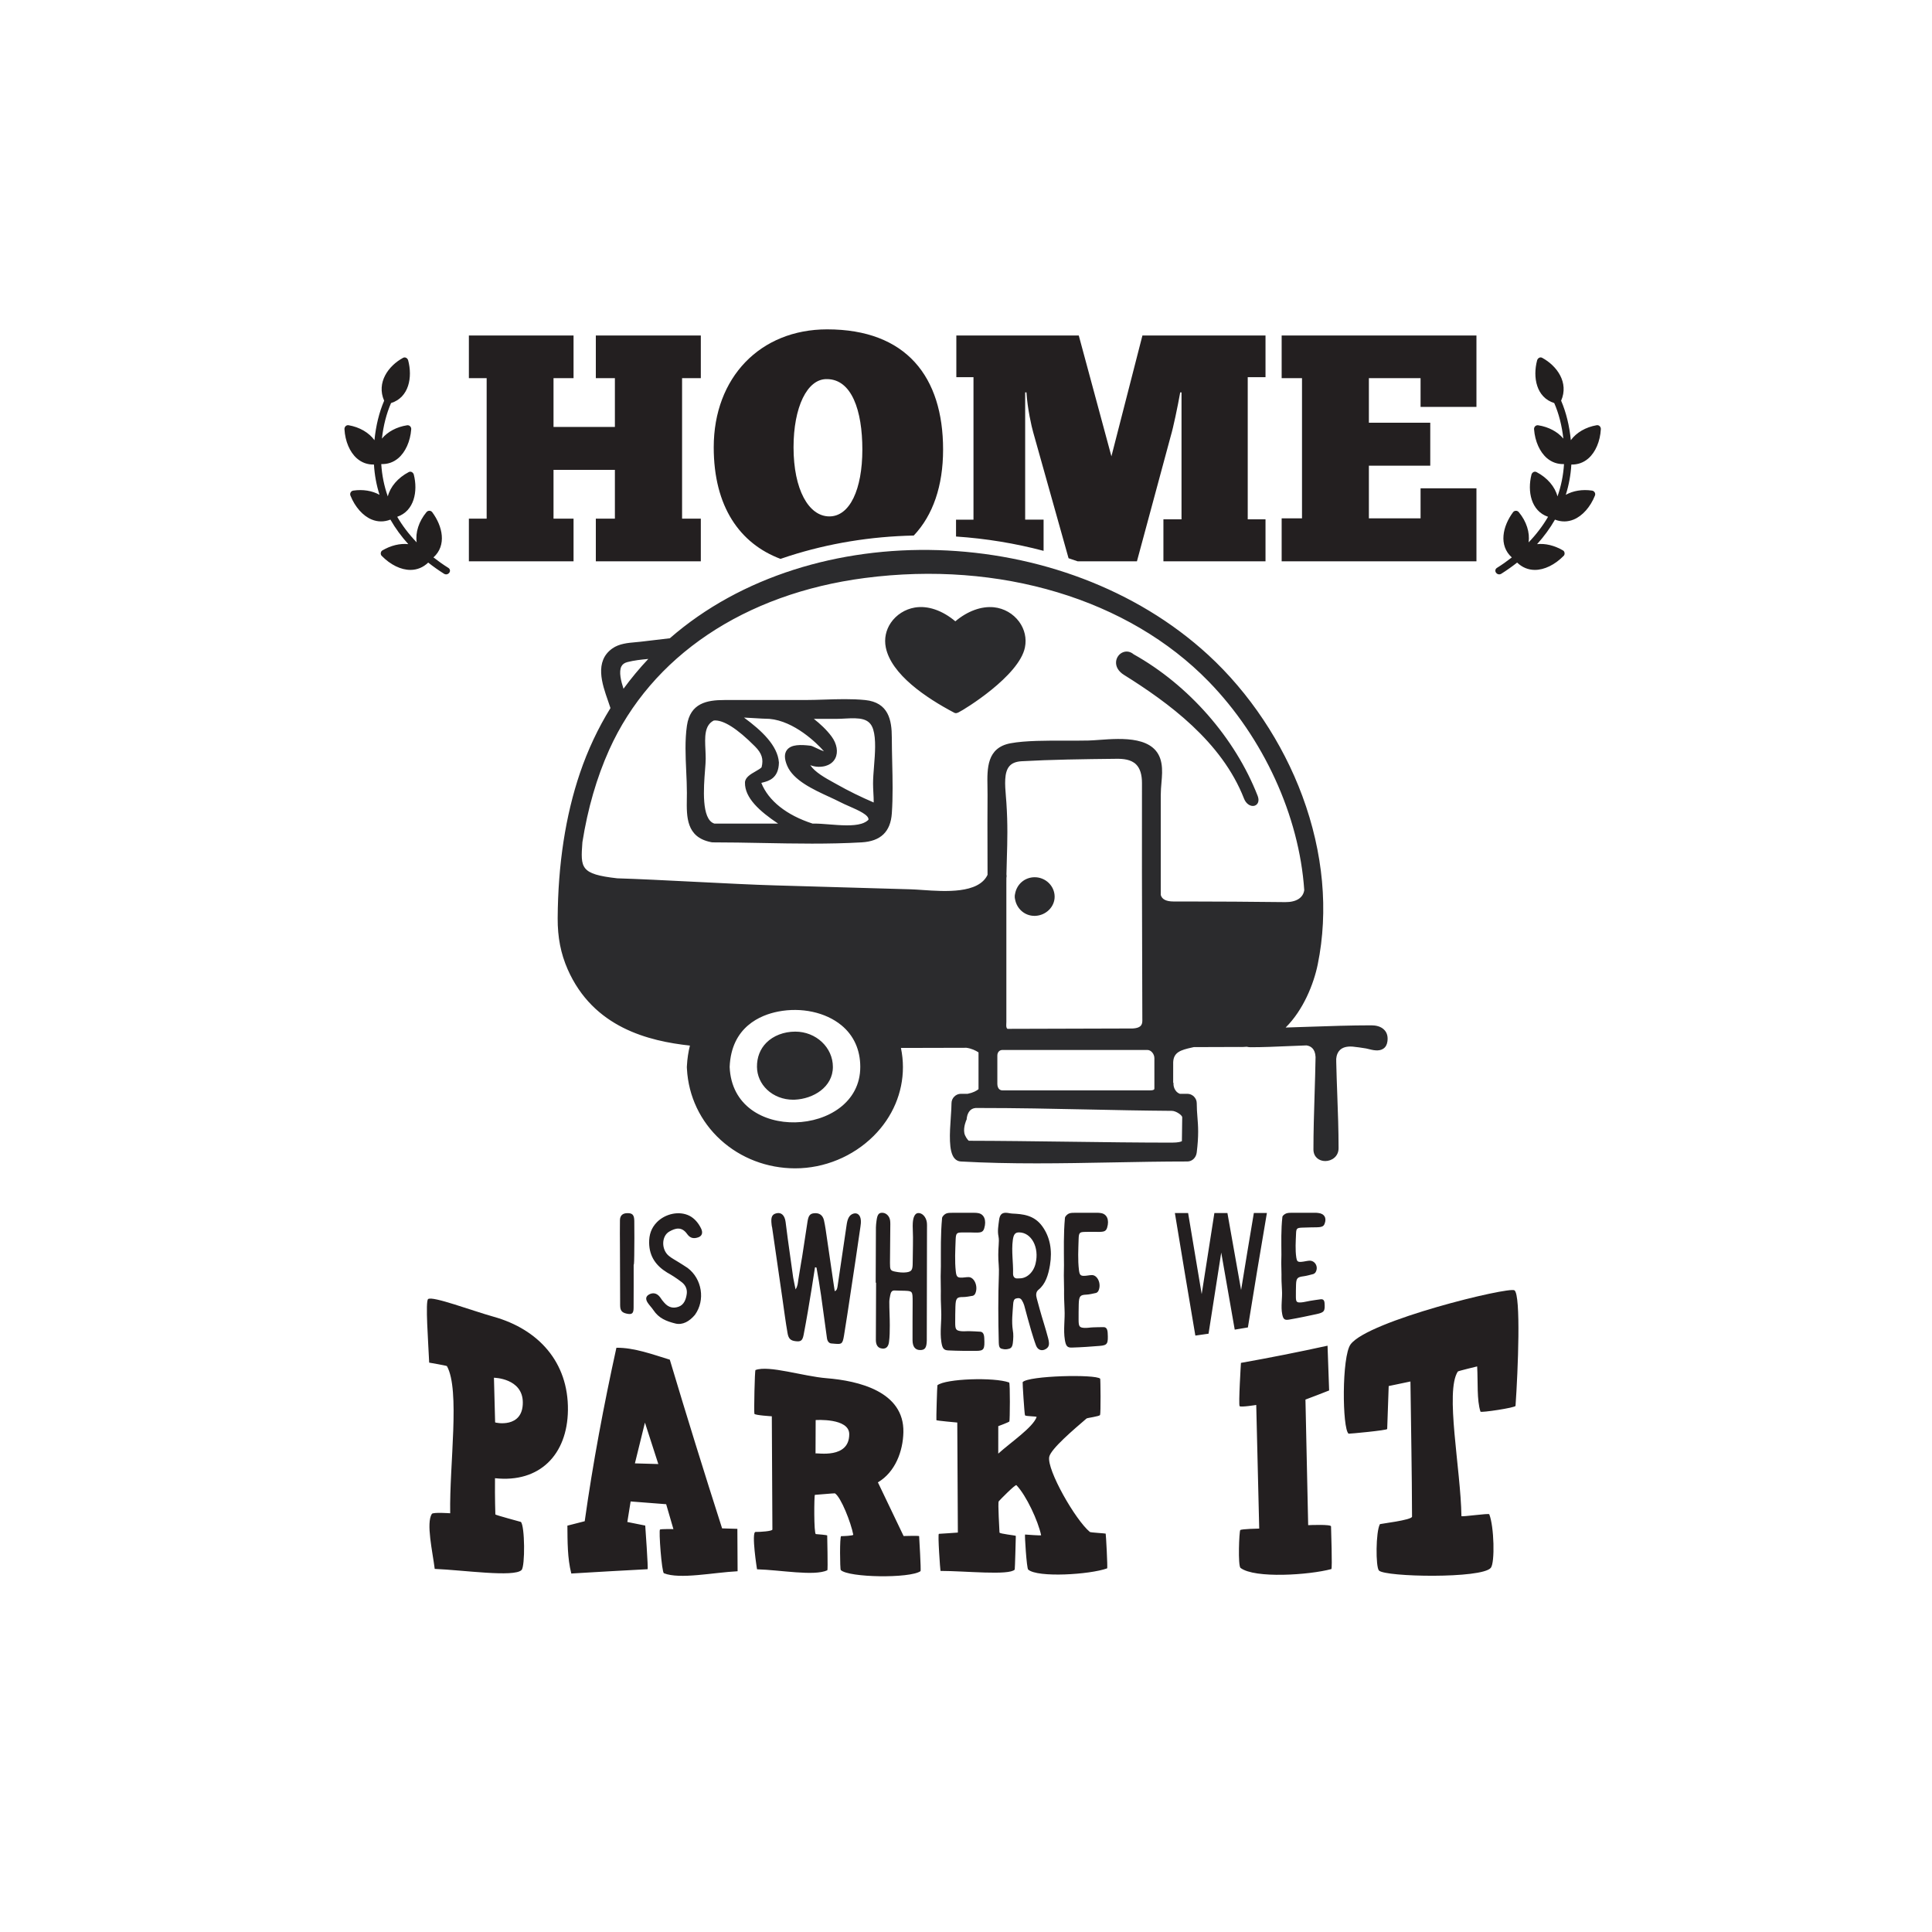<?xml version="1.0" encoding="UTF-8"?>
<svg xmlns="http://www.w3.org/2000/svg" xmlns:xlink="http://www.w3.org/1999/xlink" version="1.1" id="Layer_1" x="0px" y="0px" viewBox="0 0 1200 1200" style="enable-background:new 0 0 1200 1200;" xml:space="preserve"> <style type="text/css"> .st0{fill:#231F20;} .st1{fill:#2B2B2D;} .st2{fill:#221F1F;} </style> <path class="st0" d="M352.75,875.86c0.35-29.86-18.37-50.25-46.2-58.03c-13.46-3.76-37.83-12.99-40.63-10.96 c-1.82,1.32,0.07,26.42,0.65,39.48c0,0,10.85,1.86,11.02,2.16c8.29,14.92,1.51,61,2.03,91.41c0,0-10.67-0.78-11.41,0.4 c-3.64,5.8,0.45,23.29,1.8,34.15c17.74,0.72,49.31,5.35,53.93,0.7c2.27-2.28,2.06-27.52-0.43-29.88c-0.11-0.1-15.84-4.22-15.84-4.67 c0-0.44-0.35-9.6-0.22-22.48C335.18,921.17,352.42,903.5,352.75,875.86z M306.8,855.74c0,0,17.87,0.23,17.93,15.35 c0.06,16.41-17.2,12.6-17.2,12.38C307.24,872.38,307.09,866.84,306.8,855.74z M448.51,949.3c-11.17-34.82-22-69.74-32.48-104.78 c-10.54-3.21-22.08-7.54-33.17-7.4c-7.83,35.64-14.61,71.6-19.68,107.74c-4.31,1.08-6.46,1.63-10.76,2.75 c0.09,9.83-0.01,20.16,2.42,29.73c15.79-0.95,31.59-1.85,47.39-2.68c0.49,0-1.46-27.1-1.46-27.1c-4.45-0.87-6.67-1.32-11.12-2.23 c0.82-5.11,1.23-7.66,2.05-12.75c8.82,0.72,13.24,1.06,22.07,1.71c1.8,6.22,2.7,9.31,4.5,15.46c0,0-7.4-0.15-8.33,0.27 c-0.87,0.39,1.06,26.59,2.44,27.15c9.86,3.93,30.65-0.47,45.76-1.24c-0.06-10.54-0.09-15.81-0.14-26.34 C454.2,949.48,452.3,949.42,448.51,949.3z M394.35,908.93c2.49-10.22,3.74-15.29,6.23-25.33c3.32,10.41,4.99,15.56,8.31,25.74 C403.07,909.18,400.16,909.1,394.35,908.93z M561.24,954.05c-5.35-11.1-10.67-22.21-15.96-33.34c10.77-6.36,15.58-19.31,15.83-31.13 c0.54-25.33-27.96-31.96-47.71-33.55c-14.55-1.17-35.81-8.2-44.15-5.08c-0.5,0.19-1.01,26.27-0.68,27.19 c0.33,0.92,10.82,1.54,10.82,1.54c0.12,23.44,0.24,46.89,0.36,70.33c0.01,1.05-7.68,1.57-10.46,1.5 c-2.78-0.07,0.94,23.74,0.94,23.21c14.5,0.39,35.36,4.38,43.65,0.61c0.4-0.18-0.09-21.5-0.09-21.67c0-0.17-5.73-0.78-7.04-0.81 c-1.31-0.02-1.09-24.39-0.6-24.37c0.49,0.02,12.23-1.07,12.44-0.94c3.76,2.37,9.97,18.19,11.39,25.68c0.13,0.68-6.54,0.92-7.52,0.91 c-0.98-0.01-0.75,20.54-0.25,21.04c4.79,4.74,42.94,5.31,49.53,0.71c0.46-0.32-0.85-21.43-0.85-21.76 C570.89,953.78,561.24,954.05,561.24,954.05z M506.54,902.76c0,0.34,0.08-20.74,0.08-20.74s20.83-1.41,20.86,8.74 C527.53,906.32,507.52,902.3,506.54,902.76z M686.76,952.56c0.16,0.17,1.32,21.43,0.9,21.58c-10.72,3.89-43.29,5.92-49.05,0.74 c-0.95-0.86-2.25-21.76-1.93-21.76c0.49,0,10.06,0.81,9.98,0.43c-1.88-8.88-9.17-24.63-15.34-31.09 c-0.63-0.66-10.33,9.21-10.99,10.04c-0.66,0.83,0.48,18.38,0.47,19.37c0,0.83,10.15,1.78,10.14,2.11c0,0.33-0.52,20.73-0.68,20.91 c-3.4,3.78-30.85,0.83-46.1,0.83c-0.16-0.33-1.82-23.04-1-23.03c0.82,0,11.78-0.79,11.78-0.79c-0.12-22.78-0.24-45.56-0.36-68.34 c0,0-12.81-1.14-12.97-1.47c-0.16-0.33,0.46-21.56,0.63-21.7c5.2-4.09,35.12-5.1,44.56-1.7c0.67,0.24,0.47,23.7,0.14,24.2 c-0.33,0.5-6.9,2.92-6.9,2.92c-0.01,6.82-0.01,10.23-0.01,17.06c8.09-7.29,21.36-16.15,23.83-22.7c0.23-0.61-6.84-0.34-7.22-1.13 c-0.36-0.73-1.61-20.37-1.45-20.56c3.53-4.06,45.42-5.02,48.15-2.15c0.22,0.23,0.41,21.67-0.08,22.55c-0.5,0.88-7.95,1.79-8.38,2.16 c-7.76,6.67-22.28,18.94-23.2,23.89c-1.49,8.05,16.16,39.05,25.26,46.6C677.41,951.91,686.59,952.39,686.76,952.56z M826.73,948.06 c-0.01,1.38,0.9,26.33,0.19,26.52c-13.7,3.69-47.59,5.99-56.39-0.71c-1.73-1.32-0.85-22.74-0.19-23.49 c0.66-0.76,11.78-0.95,11.78-0.95c-0.61-25.6-1.23-51.2-1.85-76.79c0,0-9.49,1.56-10.31,0.75c-0.81-0.82,0.81-26.88,0.81-26.88 c18.01-3.2,35.92-6.75,53.79-10.67c0.4,11.1,0.6,16.66,0.99,27.8c-5.88,2.32-8.83,3.45-14.71,5.66c0.56,26,1.13,52.01,1.69,78.01 C813.34,947.27,826.74,946.68,826.73,948.06z M941.32,873.21c-0.08,1.16-21.52,4.33-21.76,3.6c-2.36-7.09-1.52-18.73-2.07-28.1 c0,0-11.78,2.81-12.01,3.17c-8.07,12.31,1.81,60.54,2.24,89.78c0.01,0.67,16.99-1.88,17.29-1.12c3.01,7.58,3.59,30.11,0.94,33.29 c-5.65,6.8-65.54,5.71-69.46,1.65c-2.09-2.17-2.02-24.23,0.62-28.82c0.11-0.19,19.94-2.53,19.93-4.66 c-0.07-27.8-0.65-55.95-0.99-83.93c-5.4,1.16-8.11,1.73-13.51,2.83c0,0-0.92,25.83-0.93,26.67c0,0.84-23.8,3.05-23.98,2.92 c-3.98-3.12-4.3-48.04,1.26-55.51c10.94-14.73,98.46-35.97,101.78-33.53C944.72,804.43,942.89,850.84,941.32,873.21z"></path> <path class="st0" d="M393.97,758.36c0.1,7.03,0.05,14.23-0.03,21.3c-0.07,5.86-0.24,5.9-0.36,5.89c-0.01,8.94,0.03,17.97-0.04,26.83 c-0.03,3.48-1.05,4.25-4.3,3.55c-3.02-0.66-4.05-1.96-4.06-5.24c-0.04-12.13-0.11-24.35-0.12-36.52c0-5.4-0.11-11.03,0-16.31 c0.06-2.76,1.54-4.23,4.34-4.34C392.79,753.39,393.92,754.55,393.97,758.36z M415.76,764.92c3.63-2.05,7.64-3.37,11.13,1.68 c1.98,2.73,4.29,2.75,6.67,1.98c2.43-0.78,3.21-2.83,1.91-5.51c-1.65-3.41-4.07-6.3-7.23-7.92c-6.44-3.24-15.02-1.28-20.2,3.95 c-3.53,3.61-4.92,7.78-4.85,12.88c0.13,8.44,4.28,14.21,11.16,18.41c1.4,0.79,2.81,1.62,4.2,2.52c1.71,1.11,3.44,2.32,5.01,3.57 c2.2,1.75,3.38,4.25,3,7.13c-0.48,3.66-1.81,6.86-5.07,8.02c-3.12,1.11-6.19,0.68-8.98-2.58c-0.81-0.9-1.63-1.92-2.32-3.05 c-2.32-3.29-5.01-3.03-6.87-2.07c-2.22,1.14-2.57,2.93-0.95,5.33c1.04,1.55,2.44,2.93,3.48,4.5c3.36,5.02,7.92,6.86,13.61,8.29 c4.48,1.13,8.76-1.31,12.17-5.37c6.58-9.13,4.42-22.37-4.52-29.12c-1.75-1.22-3.62-2.3-5.48-3.51c-2.1-1.35-4.32-2.44-6.19-4 C410.68,776.18,410.75,767.74,415.76,764.92z M530.23,753.76c-2.94,0.79-3.89,3.62-4.38,7.07c-1.85,12.66-3.73,25.31-5.6,37.96 c-0.24,1.4-0.37,2.64-1.78,3.19c-0.34-2.36-0.68-4.56-1.02-6.76c-1.56-10.57-3.07-21.14-4.64-31.71c-0.34-1.87-0.57-3.73-1.03-5.59 c-0.8-3.26-2.96-4.69-6.2-4.34c-2.43,0.26-3.43,1.39-4.02,5.2c-1,6.39-1.96,12.82-2.93,19.19c-0.25,1.97-0.64,3.96-0.98,5.91 c-0.65,3.73-1.29,7.61-1.83,11.17c-0.27,1.78-0.26,3.64-1.68,5.82c-0.57-3.07-1.14-5.22-1.48-7.36c-1.12-8.08-2.25-16.13-3.37-24.13 c-0.45-3.47-0.89-6.95-1.34-10.4c-0.55-4.2-2.71-6.07-5.6-5.41c-2.85,0.65-3.65,2.36-3.1,6.96c0,0.74,0.23,1.34,0.34,1.93 c2.15,14.76,4.3,29.54,6.41,44.3c1.02,7.12,1.91,14.12,3.15,21.19c0.57,3.53,1.92,4.67,4.79,5.06c3.31,0.45,4.47-0.13,5.2-3.87 c1.84-9.54,3.44-19.13,4.99-28.71c0.73-4.41,1.34-8.84,2.08-13.28c0.35,0.01,0.59,0.02,0.94,0.19c1.02,5.75,2.04,11.53,2.84,17.29 c1.22,8.72,2.37,17.5,3.62,26.31c0.22,2.04,1.22,3.3,2.57,3.49c0.89,0.12,1.88,0.16,2.71,0.23c4,0.34,4.49-0.11,5.33-5.07 c1.48-8.81,2.78-17.91,4.14-26.82c2.06-13.56,4.13-27.17,6.07-40.78c0.24-1.42,0.35-2.86,0.25-4.12 C534.43,754.74,532.58,753.13,530.23,753.76z M570.25,753.45c-1.98,0.14-3.07,2.54-3.3,6.14c-0.08,1.26-0.06,2.64-0.01,3.72 c0.33,6.74-0.04,14.07-0.05,21.02c-0.01,4.37-0.56,5.44-3.78,5.92c-2.28,0.34-4.85,0.04-7.29-0.46c-2.78-0.57-3.05-1.19-3.04-5.36 c0.03-7.22,0.17-14.45,0.19-21.67c0.01-1.6,0.09-3.24-0.1-4.66c-0.4-2.97-2.71-5-5.26-4.82c-1.98,0.14-2.72,1.41-3.19,4.95 c-0.19,1.4-0.36,2.87-0.37,4.15c-0.02,5.75-0.05,11.33-0.07,16.92c-0.02,5.75-0.05,11.65-0.07,17.4c0.12,0,0.24,0.01,0.24,0.01 c-0.05,11.81-0.09,23.63-0.14,35.44c-0.01,3.03,1.09,4.78,3.05,5.29c2.71,0.71,4.61-0.4,5.09-3.74c0.49-3.5,0.5-7.04,0.51-10.57 c0.02-4.82-0.32-9.81-0.3-14.62c0-1.28,0.35-2.73,0.6-4.15c0.34-1.9,1.13-2.92,2.72-2.81c2.04,0.13,4.27,0.08,6.24,0.16 c4.87,0.2,4.94,0.27,4.93,7.07c-0.02,7.93-0.1,15.74-0.06,23.61c0.02,4.17,1.72,6.13,4.71,6.15c2.99,0.02,4.02-1.34,4.14-5.88 c0-0.49,0-1.14,0-1.62c0.04-22.56,0.09-45.11,0.13-67.67c0-1.46,0.07-2.96-0.11-4.22C575.18,755.86,572.81,753.27,570.25,753.45z M597.24,765.51c1.94-0.05,3.88,0,5.87,0c1.64,0,3.43,0.18,5.05,0c1.28-0.14,2.58-0.49,3.17-2.61c1.52-5.05-0.12-8.96-4-9.45 c-0.82-0.16-1.53-0.16-2.35-0.16c-4.46,0-9.04,0-13.5,0c-1.29,0-2.75-0.01-3.87,0.49c-0.83,0.37-2.35,1.63-2.47,2.76 c-0.48,5.04-0.66,9.98-0.73,14.97c-0.06,4.98-0.01,9.92-0.02,14.97c0,2.11-0.12,4.23-0.13,6.34c0,3.09,0.11,6.02,0.11,9.11 c0,1.79-0.06,3.63-0.01,5.37c0.07,2.2,0.11,4.56,0.23,6.83c0.34,6.5-0.9,12.88,0.09,19.36c0.61,4.04,1.49,5.16,4.36,5.28 c2.87,0.12,6.02,0.24,8.97,0.26c2.72,0.02,5.43,0.02,8.26,0.02c4.96-0.01,5.42-1.01,5.07-8.01c-0.12-2.44-0.85-3.77-2.48-3.9 c-2.21-0.18-4.56-0.24-6.61-0.32c-1.81-0.07-3.72,0.2-5.43-0.02c-3.1-0.4-3.54-1.17-3.53-5.4c0-3.26,0.03-6.54,0.13-9.78 c0.16-5.34,0.95-6.02,4.72-6c2,0.01,4.12-0.48,6.12-0.8c0.59-0.16,1.3-0.82,1.53-1.47c1.88-4.24-0.55-10.03-4.12-10.11 c-1.61-0.04-3.37,0.4-5.06,0.31c-2.02-0.1-2.61-0.84-2.94-3.76c-0.74-6.63-0.33-13.22-0.1-19.88 C593.73,766.01,594.27,765.59,597.24,765.51z M647.38,761.67c4.84,6.69,6.3,14.94,4.78,24.11c-1.02,6.12-2.78,11.81-7.13,15.3 c-1.64,1.33-1.69,3.31-1.04,5.52c0.63,2.18,1.19,4.33,1.79,6.57c1.67,6.08,3.7,12.06,5.24,18.03c1.01,3.9,0.55,5.43-1.39,6.66 c-2.34,1.48-4.99,0.84-6.14-2.17c-1.08-2.83-2.02-6.07-2.97-9.12c-1.55-5.29-2.97-10.6-4.4-15.92c-0.36-1.13-0.83-2.09-1.42-3.05 c-0.95-1.6-2.37-1.4-3.65-1.07c-1.39,0.36-1.65,1.98-1.76,3.6c-0.36,5.35-1.04,10.58-0.21,16.09c0.48,2.43,0.33,5.38,0.01,7.96 c-0.38,3.06-1.51,3.5-3.53,3.82c-0.53,0.08-1.35,0.12-1.89,0.04c-2.4-0.35-3.22-0.62-3.31-4.18c-0.36-13.98-0.45-28.53,0.07-42.33 c0.07-1.92,0.05-4.13-0.12-6.02c-0.36-3.93-0.32-8.18-0.01-12.21c0.13-1.77,0.23-3.58-0.12-5.37c-0.71-3.42-0.05-6.73,0.34-9.93 c0.41-3.38,1.6-4.64,3.98-4.72c1.36-0.04,2.91,0.43,4.23,0.49C635.14,754.07,642.27,754.61,647.38,761.67z M632.95,765.46 c-2.44-0.02-3.41,1.32-3.87,4.73c-0.94,6.98,0.34,14.18,0.15,20.79c-0.05,1.89,0.88,2.93,2.12,3.06c0.64,0.06,1.31-0.03,2-0.03 c4.39,0.02,8.58-3.7,9.86-9.21C645.66,774.74,640.62,765.5,632.95,765.46z M673.58,765.17c1.94-0.07,3.87-0.04,5.87-0.06 c1.64-0.02,3.43,0.14,5.05-0.06c1.28-0.15,2.58-0.5,3.16-2.54c1.5-4.86-0.16-8.6-4.04-9.07c-0.82-0.16-1.53-0.16-2.35-0.16 c-4.46,0-9.04,0-13.5,0c-1.29,0-2.75-0.01-3.87,0.48c-0.83,0.36-2.34,1.6-2.45,2.72c-0.45,4.96-0.61,9.82-0.65,14.72 c-0.04,4.9,0.04,9.76,0.06,14.72c0.01,2.08-0.1,4.16-0.09,6.24c0.01,3.04,0.14,5.92,0.15,8.96c0.01,1.76-0.04,3.58,0.02,5.28 c0.08,2.16,0.13,4.48,0.26,6.71c0.37,6.38-0.83,12.74,0.19,19.03c0.64,3.93,1.51,4.96,4.38,4.86c2.87-0.1,6.01-0.22,8.96-0.43 c2.71-0.19,5.42-0.39,8.25-0.61c4.95-0.39,5.4-1.38,5.02-8.07c-0.13-2.33-0.86-3.56-2.49-3.58c-2.21-0.03-4.55,0.07-6.59,0.13 c-1.82,0.05-3.71,0.44-5.42,0.33c-3.09-0.19-3.54-0.91-3.56-5.04c-0.01-3.18,0-6.38,0.08-9.54c0.13-5.21,0.92-5.91,4.68-6.07 c2-0.09,4.12-0.65,6.11-1.06c0.59-0.18,1.29-0.85,1.52-1.49c1.86-4.17-0.6-9.65-4.16-9.6c-1.61,0.02-3.37,0.51-5.05,0.48 c-2.02-0.03-2.61-0.73-2.96-3.56c-0.78-6.44-0.39-12.88-0.2-19.39C670.07,765.69,670.61,765.28,673.58,765.17z M770.87,801.26 c-2.88-15.94-5.71-31.88-8.5-47.83c-3.24,0-4.86,0-8.1,0c-2.66,16.78-5.29,33.57-7.88,50.36c-2.84-16.78-5.65-33.56-8.43-50.35 c-3.29,0-4.93,0-8.22,0c4.17,25.38,8.4,50.75,12.71,76.11c3.28-0.45,4.92-0.69,8.2-1.17c2.59-16.8,5.22-33.59,7.88-50.38 c2.75,15.96,5.54,31.91,8.38,47.86c3.27-0.53,4.91-0.81,8.18-1.37c3.82-23.71,7.75-47.4,11.8-71.07c-3.24,0-4.86,0-8.1,0 C776.09,769.35,773.46,785.3,770.87,801.26z M820.26,807.01c-2.19,0.27-4.48,0.65-6.51,0.96c-1.82,0.28-3.64,0.82-5.35,0.96 c-3.06,0.25-3.49-0.26-3.5-3.51c-0.01-2.49,0.01-5.01,0.09-7.5c0.14-4.09,0.92-4.72,4.65-5.2c1.98-0.25,4.08-0.89,6.06-1.38 c0.58-0.2,1.28-0.77,1.51-1.27c1.86-3.35-0.54-7.32-4.09-7.03c-1.61,0.13-3.33,0.63-5.02,0.73c-2.04,0.12-2.6-0.39-2.93-2.59 c-0.76-4.99-0.36-10.09-0.16-15.2c0.12-2.99,0.63-3.32,3.62-3.47c1.95-0.1,3.87-0.11,5.86-0.17c1.64-0.05,3.42,0.03,5.04-0.15 c1.28-0.14,2.58-0.44,3.16-1.98c1.52-3.68-0.12-6.46-3.99-6.82c-0.82-0.12-1.53-0.12-2.35-0.12c-4.46,0-9.04,0-13.5,0 c-1.29,0-2.75-0.01-3.87,0.38c-0.85,0.3-2.34,1.28-2.46,2.18c-0.45,3.97-0.61,7.88-0.66,11.79c-0.04,3.92,0.03,7.81,0.05,11.78 c0.01,1.66-0.1,3.34-0.1,5.01c0.01,2.43,0.14,4.73,0.15,7.16c0.01,1.41-0.04,2.89,0.02,4.23c0.08,1.72,0.13,3.58,0.26,5.35 c0.36,5.06-0.82,10.33,0.18,15.21c0.62,3.05,1.46,3.76,4.32,3.25c2.84-0.5,5.93-1.06,8.84-1.67c2.67-0.55,5.34-1.12,8.13-1.72 c4.87-1.05,5.33-1.87,4.99-6.85C822.58,807.64,821.87,806.81,820.26,807.01z"></path> <path class="st1" d="M476.45,676.83c-3.99-3.78-6.22-8.8-6.28-14.14c-0.07-5.92,1.94-11.1,5.79-15c4.36-4.41,10.92-6.93,18.01-6.93 c12.88,0,23.35,9.83,23.35,21.91c0,12.59-12.22,19.89-23.72,20.36c-0.35,0.01-0.7,0.02-1.04,0.02 C486.48,683.05,480.66,680.82,476.45,676.83z M772.66,495.98L772.66,495.98c1.21,3.1,3.52,4.61,5.51,4.61 c0.46,0,0.91-0.08,1.32-0.24c1.74-0.68,2.92-2.8,1.66-6.04c-14.03-35.95-42.82-68.8-77.05-87.93c-1.95-1.67-4.32-2.13-6.56-1.26 c-2.38,0.92-4.07,3.2-4.32,5.8c-0.3,3.12,1.47,6.12,4.85,8.23C725.55,436.33,758.85,460.57,772.66,495.98z M861.74,646.93 c-0.28,2-1.14,3.5-2.55,4.44c-2.73,1.83-6.62,0.85-9.18,0.2c-0.58-0.15-1.13-0.29-1.5-0.35c-2.82-0.48-5.74-0.88-8.7-1.19l0,0.02 c-3.36-0.2-5.92,0.53-7.58,2.16c-2.4,2.35-2.29,5.97-2.29,6.01l0.04,0.92l-0.03,0.03c0.15,7.06,0.41,14.1,0.66,20.93 c0.39,10.69,0.8,21.74,0.8,33.08c0,5.18-4.27,7.97-8.28,7.97c-1.91,0-3.69-0.63-5-1.76c-1.06-0.92-2.33-2.61-2.33-5.42 c0-11.31,0.36-22.92,0.71-34.14c0.24-7.64,0.48-15.54,0.61-23.26c-0.23-5.37-3.18-6.92-5.68-7.25c-3.84,0.12-7.77,0.29-11.57,0.46 c-7.5,0.33-15.25,0.67-23.21,0.67c-0.77,0-1.53-0.1-2.27-0.29c-1.7,0.16-3.39,0.2-5.02,0.13c-4.6,0.02-9.29,0.04-13.99,0.05 c-4.61,0.01-9.23,0.03-13.85,0.04c-0.41,0.09-0.82,0.18-1.23,0.27c-7.04,1.55-11.33,2.94-11.61,9.08c0,2.92,0,5.48-0.01,7.87l0,4.88 l0.17,0.08l0.04,1.2c0.01,0.16,0.24,4.18,3.93,5.62h4.67c3.16,0,5.83,2.67,5.83,5.83c0,3.29,0.21,5.92,0.43,8.71 c0.44,5.5,0.89,11.19-0.44,21.91c-0.39,3.23-2.84,5.59-5.82,5.59c-15.61,0-31.5,0.3-46.87,0.59c-30.78,0.58-62.62,1.17-93.9-0.59 c-1.48-0.08-2.8-0.74-3.82-1.89c-3.81-4.32-3.02-15.72-2.33-25.78c0.22-3.23,0.43-6.28,0.43-8.54c0-3.16,2.67-5.83,5.83-5.83h4.22 c3.33-0.66,5.44-1.83,6.73-2.86v-22.87c-1.83-1.18-4.42-2.45-7.54-2.85c-13.55,0.04-27.1,0.07-40.65,0.1 c0.82,3.94,1.24,7.94,1.24,11.94c0,15.85-6.45,31.01-18.16,42.68c-12.87,12.82-30.61,20.16-48.72,20.16c-0.08,0-0.16,0-0.24,0 c-17.27-0.06-33.63-6.32-46.06-17.62c-12.59-11.44-20.04-27.1-20.98-44.11c-0.05-0.35-0.08-0.71-0.06-1.11 c-0.01-0.34,0.01-0.69,0.06-1.07c0.23-4.19,0.85-8.34,1.85-12.34c-25.55-2.78-60-11.12-75.93-47.37 c-4.29-9.76-6.26-19.84-6.21-31.72v0c0.2-33.39,4.86-63.74,13.85-90.22c4.84-14.25,11.21-27.81,18.94-40.32 c-0.46-1.45-1-3.01-1.57-4.64c-3.6-10.3-8.53-24.4,2.74-32.39c4.19-2.97,9.62-3.46,14.42-3.88c1.08-0.1,2.15-0.19,3.17-0.31 l17.78-2.1c0.11-0.01,0.22-0.03,0.33-0.03c88.4-77.11,244.46-72.35,334.42,10.36c25.44,23.38,46.2,54.49,58.45,87.6 c13.03,35.2,16.34,71.35,9.57,104.55c-2.52,12.33-9.01,28.41-19.95,39.26c4.81-0.14,9.66-0.31,14.39-0.47 c12.93-0.44,26.31-0.9,38.82-0.9c2.57,0,6.09,0.53,8.29,3.07C861.59,641.68,862.16,644.04,861.74,646.93z M453.2,662.67 c1,24.35,21.18,34.85,40.76,34.44c20.09-0.41,40.41-12.37,40.37-34.44c0-10.61-4.04-19.54-11.69-25.84 c-9.82-8.09-24.9-11.36-39.35-8.53C472.49,630.42,454.22,637.7,453.2,662.67z M402.67,409.28c-4.44,0.39-8.89,0.91-12.97,1.95 c-1.81,0.46-3.02,1.33-3.72,2.65c-1.75,3.32-0.22,9.36,1.29,13.92C392.02,421.31,397.18,415.1,402.67,409.28z M721.41,486.05 c-0.22,2.49-0.44,5.07-0.44,7.85v61.98c0.75,2.72,3.38,4.05,8.02,4.05c0.04,0,0.08,0,0.11,0c2.35,0,4.65-0.01,6.91-0.01 c21.63,0,39.74,0.17,62.24,0.4c6.87,0.07,11.15-2.64,11.84-7.45c-3.11-46.14-25.29-94.55-59.35-129.56 C700.9,372.12,621.06,348.07,537.17,359c-74.81,9.74-132.69,48.65-158.8,106.73c-7.74,17.22-13.33,36.52-16.63,57.37 c-1.16,16.02-1.39,19.85,21.67,22.44c12.41,0.36,30.75,1.29,48.49,2.18c18.03,0.91,36.67,1.85,49.19,2.2 c14.06,0.41,28.11,0.82,42.17,1.22c14.07,0.41,28.14,0.81,42.21,1.22c2.22,0.06,4.81,0.24,7.56,0.43 c13.87,0.96,34.75,2.39,40.35-9.41c0-4.89-0.02-9.78-0.03-14.66c-0.03-11.48-0.07-23.34,0.03-35.02c0.02-1.68-0.02-3.42-0.05-5.1 c-0.21-11.33-0.44-24.17,14.31-26.94c9.11-1.71,22.82-1.67,34.91-1.64c4.89,0.01,9.51,0.03,13.55-0.07c1.9-0.05,4.21-0.21,6.66-0.39 c14.16-1.03,35.57-2.57,38.6,14.42C722.1,478.07,721.76,481.95,721.41,486.05z M709.52,633.26c-0.03-12.21-0.07-24.33-0.1-36.4 c-0.11-36.02-0.22-73.27-0.12-110.49c0.01-5.26-1.21-9.16-3.64-11.57c-3.2-3.18-8.19-3.54-12.17-3.5 c-20.81,0.22-40.98,0.5-58.95,1.52c-3.49,0.2-5.97,1.19-7.57,3.03c-3.41,3.92-2.79,11.56-2.18,18.95c0.1,1.24,0.2,2.48,0.29,3.7 c0.92,13.57,0.61,24.13,0.3,34.34c-0.1,3.32-0.2,6.75-0.26,10.23c0.15,0.69,0.14,1.43-0.03,2.21c-0.01,1.06-0.02,2.13-0.02,3.22 v86.14c0,0.35-0.02,0.72-0.04,1.1c-0.09,1.95,0,2.78,0.72,3.29c24.32-0.06,48.64-0.14,72.95-0.21l4.71-0.01 c6.13-0.3,6.12-3.15,6.12-5.43V633.26z M717.01,657.24c0-2.61-2.08-5.08-4.29-5.08h0c-30.03-0.01-60.06-0.01-90.1-0.01 c-1.86,0-3.15,1.43-3.15,3.48v17.58c0,0.66,0.16,3.93,3.02,4.03l91.83,0c2.69,0,2.69-0.77,2.69-1.22V657.24z M607.3,688.19 c-1.9-0.13-3.36,0.29-4.49,1.28c-2.17,1.92-2.37,5.37-2.37,5.41l-0.02,0.39l-0.17,0.36c-0.02,0.04-1.98,4.3-1.28,8.14 c0.34,1.85,1.99,4.22,2.76,4.78c19.35,0.03,40.74,0.31,61.43,0.58c21.87,0.29,44.48,0.58,64.75,0.58c4.09,0,5.77-0.62,6.19-0.93 c0-2.4,0.05-4.92,0.1-7.36c0.05-2.48,0.1-5.04,0.1-7.45c0-1.32-3.89-3.98-6.41-4c-18.76-0.14-36.21-0.51-53.1-0.87 c-21.17-0.45-43.05-0.91-67.36-0.91L607.3,688.19z M642.67,544.87c-6.13,0-11.14,4.26-12.2,10.37c-0.15,0.59-0.21,1.11-0.19,1.64 c-0.02,0.52,0.04,1.07,0.19,1.65c1.09,6.07,6.09,10.33,12.04,10.33c0.18,0,0.37,0,0.55-0.01c6.69-0.28,12.07-5.67,12-12 C654.98,550.24,649.42,544.87,642.67,544.87z M617.37,377.19c-7.78-0.81-16.44,2.35-23.99,8.72c-8.06-6.81-17.16-9.92-25.2-8.55 c-6.04,1.03-11.44,4.46-14.83,9.4c-3.12,4.55-4.25,10-3.17,15.34c3.38,16.81,25,31.36,42.54,40.6c0.33,0.18,0.66,0.25,0.98,0.25 c0.64,0,1.22-0.28,1.66-0.48c3.56-1.68,37.66-22.61,41.25-40.37v0c1.12-5.58-0.16-11.24-3.6-15.94 C629.3,381.12,623.61,377.85,617.37,377.19z M554.17,473.65c0.24,10.38,0.49,21.12-0.24,31.56c-0.79,11.43-6.94,17.32-18.79,18 c-10.19,0.59-20.52,0.78-30.83,0.78c-10.35,0-20.67-0.2-30.83-0.39c-10.06-0.19-20.46-0.39-30.61-0.39c-0.51,0-1-0.06-1.51-0.2 c-15.12-3.1-14.93-15.75-14.76-26.92c0.02-1.21,0.04-2.42,0.04-3.62c0-4.36-0.2-8.8-0.42-13.49c-0.43-9.43-0.87-19.18,0.44-28.24 c2.03-14.01,12.37-15.94,23.25-15.94h49.79c4.03,0,8.24-0.14,12.3-0.27c8.38-0.27,17.05-0.55,25.35,0.28 c14.6,1.47,16.57,12.59,16.57,23.27C553.93,463.24,554.06,468.53,554.17,473.65z M542.27,486.71c0-3.19,0.29-6.86,0.6-10.75 c0.63-7.91,1.35-16.88-0.52-22.92c-2.19-7.07-8.35-7.25-17.5-6.74c-1.68,0.1-3.42,0.19-5.04,0.19h-14.33 c3.76,2.96,7.86,6.67,11.03,10.96c3.35,4.55,4.22,9.76,2.28,13.58c-0.99,1.96-3.65,5.25-10.26,5.25c-0.01,0-0.02,0-0.03,0 c-1.88,0-3.67-0.46-5.23-1c3.04,4.45,9.35,7.93,14.43,10.73c0.78,0.43,1.54,0.85,2.27,1.26c6.9,3.91,14.53,7.66,22.7,11.17 c0.02-2-0.1-4.08-0.21-6.11C542.38,490.47,542.27,488.53,542.27,486.71z M438.32,471.33c0,1.71-0.19,4.16-0.41,7 c-0.84,10.74-2.39,30.64,5.78,33.21h39.58c-11.4-7.61-20.77-15.95-20.55-25.51c0.08-3.2,3.54-5.19,6.6-6.94 c1.29-0.74,3.45-1.98,3.73-2.6c1.27-5,0.13-8.61-4.09-12.85l0,0c-11.17-11.25-19.79-16.66-25.6-16.12 c-5.94,2.98-5.58,10.42-5.2,18.3C438.23,467.64,438.32,469.53,438.32,471.33z M472.87,486.27c4.39,11.09,15.66,20.05,31.81,25.27 h1.15c2.76,0,5.93,0.25,9.29,0.52c6.87,0.54,14.65,1.16,19.9-0.43c1.82-0.55,3.26-1.35,4.38-2.44c0.54-2.9-6.27-5.9-11.79-8.33 c-2.12-0.93-4.31-1.89-6.2-2.88c-1.86-0.96-4.1-2-6.47-3.09c-9.89-4.56-22.19-10.23-26.01-19.29c-1.81-4.29-1.86-7.49-0.15-9.77 c2.66-3.54,8.58-3.37,14.58-2.66c0.78,0.09,1.7,0.51,3.53,1.39c1.04,0.49,3.24,1.54,4.88,2.07c-4.57-5.23-18.48-18.76-33.87-20.13 c-2.97-0.05-6.04-0.24-9.29-0.44c-2.15-0.13-4.33-0.26-6.51-0.36c10.97,8.04,20.93,17.4,21.69,27.82l0.01,0.09l0,0.09 c-0.18,9.79-6.48,11.41-9.86,12.28C473.6,486.06,473.2,486.17,472.87,486.27z"></path> <path class="st2" d="M279.16,355.58c-0.42,0.69-1.21,1.18-2.07,1.18c-0.4,0-0.82-0.11-1.23-0.35c-3.33-2.09-6.65-4.43-9.89-6.98 c-3.15,3-6.83,4.53-10.97,4.55c-5.96,0.03-12.49-3.17-17.96-8.77c-0.42-0.44-0.62-1.1-0.52-1.78c0.09-0.68,0.45-1.24,0.97-1.55 c5.26-3.1,10.97-4.46,16.11-3.91c-4.32-4.77-8.05-9.88-11.11-15.23c-3.94,1.51-7.85,1.49-11.63-0.06 c-5.45-2.24-10.38-7.8-13.19-14.87c-0.26-0.64-0.22-1.36,0.13-1.97c0.34-0.61,0.94-1.01,1.63-1.12c5.98-0.88,11.75,0.07,16.3,2.62 c-1.92-6.08-3.08-12.39-3.45-18.8c-4.06,0.08-7.62-1.21-10.62-3.84c-4.42-3.88-7.29-10.65-7.7-18.12c-0.04-0.75,0.26-1.49,0.81-1.96 c0.49-0.43,1.12-0.61,1.77-0.5c6.82,1.18,12.6,4.57,16.05,9.29c0.87-8.94,2.93-17.35,6.02-24.52c-4.93-11.25,2.58-21.66,11.75-26.63 c0.56-0.3,1.18-0.33,1.76-0.09c0.67,0.29,1.21,0.93,1.41,1.68c2.76,10.39,0.57,22.99-10.64,26.5c-2.83,6.45-4.77,14.01-5.67,22.07 c3.57-4.27,9.16-7.27,15.63-8.27c0.67-0.1,1.34,0.1,1.83,0.56c0.52,0.48,0.8,1.2,0.74,1.92c-0.56,7.48-3.58,14.2-8.07,17.99 c-3.01,2.54-6.56,3.76-10.54,3.63c0.43,6.93,1.79,13.67,4.06,20.08c1.55-6.01,6.26-11.58,13.01-15.11c0.57-0.3,1.21-0.32,1.79-0.06 c0.67,0.3,1.19,0.94,1.37,1.68c2.57,10.22,0.35,22.51-10.32,26.15c3.26,5.6,7.32,10.93,12.09,15.89c-0.88-6.13,1.31-13.04,6.1-18.8 c0.44-0.54,1.14-0.84,1.83-0.83c0.69,0.01,1.31,0.33,1.72,0.88c6.49,8.73,9.09,20.61,0.77,28.09c3.05,2.38,6.15,4.56,9.23,6.49 C279.51,353.36,279.79,354.56,279.16,355.58z M988.84,304.72L988.84,304.72c-5.98-0.88-11.75,0.07-16.3,2.62 c1.92-6.08,3.08-12.39,3.45-18.8c4.02,0.09,7.62-1.21,10.62-3.84c4.42-3.88,7.29-10.65,7.7-18.13c0.04-0.75-0.26-1.48-0.81-1.96 c-0.49-0.43-1.12-0.61-1.77-0.5c-6.82,1.18-12.61,4.57-16.06,9.29c-0.87-8.94-2.93-17.35-6.03-24.52 c4.93-11.25-2.58-21.66-11.75-26.63c-0.56-0.3-1.18-0.34-1.76-0.09c-0.67,0.29-1.21,0.93-1.41,1.69 c-2.76,10.39-0.57,22.99,10.64,26.5c2.83,6.44,4.76,14,5.67,22.07c-3.57-4.27-9.16-7.27-15.63-8.27c-0.67-0.1-1.34,0.1-1.83,0.56 c-0.52,0.48-0.8,1.2-0.74,1.91c0.56,7.48,3.58,14.21,8.07,18c3.01,2.54,6.54,3.76,10.54,3.63c-0.43,6.93-1.8,13.67-4.06,20.08 c-1.55-6.01-6.26-11.58-13.01-15.11c-0.57-0.3-1.21-0.32-1.79-0.06c-0.67,0.3-1.19,0.94-1.37,1.68 c-2.57,10.23-0.36,22.51,10.32,26.16c-3.26,5.6-7.32,10.93-12.09,15.89c0.88-6.13-1.3-13.04-6.09-18.79 c-0.44-0.54-1.11-0.87-1.83-0.84c-0.69,0.01-1.32,0.33-1.73,0.88c-6.48,8.73-9.08,20.61-0.77,28.09c-3.05,2.38-6.15,4.57-9.23,6.49 c-1.01,0.63-1.29,1.84-0.67,2.86c0.42,0.69,1.2,1.18,2.07,1.18c0.41,0,0.83-0.11,1.25-0.36c3.31-2.08,6.63-4.42,9.88-6.97 c3.15,3,6.83,4.53,10.97,4.55c5.92,0.03,12.49-3.17,17.97-8.77c0.42-0.43,0.61-1.1,0.52-1.78s-0.45-1.24-0.96-1.54 c-5.27-3.1-10.98-4.47-16.11-3.91c4.32-4.77,8.05-9.88,11.11-15.23c3.94,1.51,7.85,1.49,11.63-0.06c5.45-2.24,10.38-7.8,13.19-14.86 c0.27-0.65,0.22-1.37-0.13-1.98C990.13,305.23,989.53,304.82,988.84,304.72z"></path> <path class="st0" d="M513.74,204.57c-41.54,0-70.43,29.9-70.43,73.24c0,36.92,16.2,59.8,41.47,69.32c1.8-0.62,3.61-1.22,5.43-1.81 c24.62-7.87,50.58-12.12,77.35-12.69c11.92-12.59,18.21-30.8,18.21-53.41C585.78,234.06,562.9,204.57,513.74,204.57z M515.15,320.75 c-12.84,0-22.27-16.65-22.27-42.94c0-24.88,8.43-42.54,20.67-42.34c15.45,0,22.07,19.46,22.07,43.74 C535.61,304.09,527.79,320.75,515.15,320.75z M709.58,208.38h76.45v25.88h-11.04v88.29h11.04v26.08h-63.41v-26.08h11.24v-67.02 V243.7h-0.8c-1.61,9.03-4.41,22.27-5.82,26.89l-21.07,78.05h-36.83c-1.87-0.66-3.76-1.3-5.64-1.91l-21.94-78.15 c-1-3.41-3.61-14.85-4.21-24.88h-0.8v79.06h11.44v19.38c-17.67-4.68-35.85-7.65-54.38-8.9v-10.47h10.84v-88.49H594v-25.88h76.05 l20.27,75.04L709.58,208.38z M370.08,208.38h65.21v26.49h-11.64v87.28h11.64v26.49h-65.21v-26.49h11.84v-30.3h-38.12v30.3h12.44 v26.49h-65.01v-26.49h11.04v-87.28h-11.04v-26.49h65.01v26.49h-12.44v30.3h38.12v-30.3h-11.84V208.38z M882.34,252.73v-17.86h-32.1 v27.69h38.12v26.69h-38.12v32.71h32.1v-18.66h34.71v45.35H796.06v-26.69h12.64v-87.08h-12.64v-26.49h120.99v44.34H882.34z"></path> </svg>
